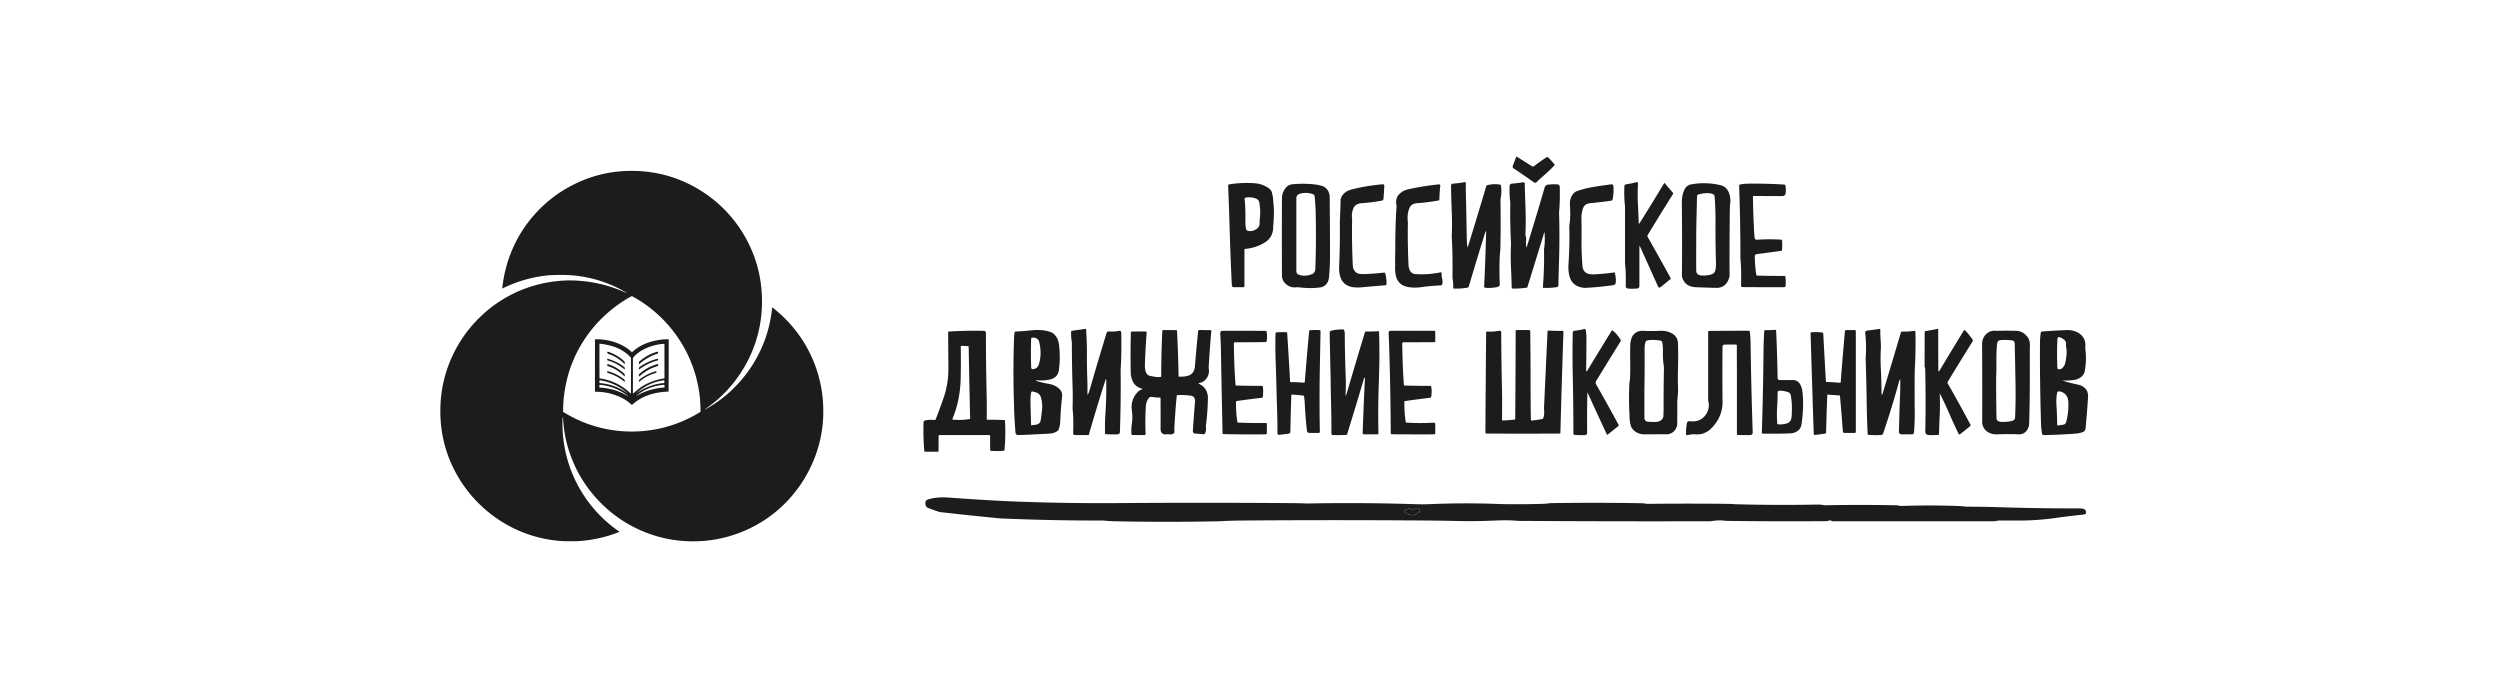<svg width="234" height="64" fill="none" xmlns="http://www.w3.org/2000/svg"><path d="M59.624 16.003c1.804.069 3.5.514 5.088 1.337a12.396 12.396 0 0 1 3.133 2.308c.051.051.101.105.15.162a12.169 12.169 0 0 1 2.565 4.113c.365.975.597 1.978.699 3.01.083.808.087 1.615.012 2.423a11.9 11.9 0 0 1-1.044 3.926 12.345 12.345 0 0 1-3.08 4.134c-.392.331-.787.633-1.185.906-.01.007.01.004.06-.01a11.858 11.858 0 0 0 2.733-2.057 12.185 12.185 0 0 0 2.276-3.154 12.085 12.085 0 0 0 1.237-4.266c.005-.05.027-.059.066-.028.308.24.61.5.904.777a12.184 12.184 0 0 1 3.67 6.942c.117.733.167 1.482.15 2.249a11.758 11.758 0 0 1-.737 3.885 12.335 12.335 0 0 1-1.312 2.582c-.378.573-.831 1.14-1.36 1.7a12.012 12.012 0 0 1-3.123 2.34 12.107 12.107 0 0 1-5.627 1.385 12.007 12.007 0 0 1-4.324-.778 12.098 12.098 0 0 1-3.111-1.73 12.573 12.573 0 0 1-1.915-1.83 12.022 12.022 0 0 1-2.21-3.894 11.612 11.612 0 0 1-.638-3.382c0-.017-.004-.018-.01-.002a.563.563 0 0 0-.038.198 12.246 12.246 0 0 0 5.292 10.497c.032.022.03.04-.006.054a12.387 12.387 0 0 1-3.926.854H52.79c-.017 0-.034 0-.05-.002a12.033 12.033 0 0 1-4.792-1.27 12.272 12.272 0 0 1-5.07-4.752 11.896 11.896 0 0 1-1.648-5.555c-.107-2.337.396-4.514 1.509-6.533a12.139 12.139 0 0 1 2.123-2.795 12.064 12.064 0 0 1 4.261-2.727 12.271 12.271 0 0 1 4.302-.774c1.836.026 3.577.421 5.225 1.187.013.006.008-.006-.015-.035a11.743 11.743 0 0 0-6.12-1.664c-.391.002-.736.01-1.035.025a12.123 12.123 0 0 0-4.44 1.24c-.02.008-.028.002-.026-.019a12.355 12.355 0 0 1 1.264-4.328 12.011 12.011 0 0 1 1.996-2.836 11.999 11.999 0 0 1 2.955-2.298c1.978-1.097 4.11-1.602 6.394-1.515zm-3.096 13.6a12.016 12.016 0 0 0-1.708 1.999 11.862 11.862 0 0 0-1.696 3.697 12.781 12.781 0 0 0-.42 3.205c-.001.028.01.05.035.065a12.024 12.024 0 0 0 5.376 1.78 12.112 12.112 0 0 0 7.433-1.79.042.042 0 0 0 .021-.037 12.165 12.165 0 0 0-1.016-4.934 12.157 12.157 0 0 0-1.84-2.967 12.113 12.113 0 0 0-1.605-1.59 12.133 12.133 0 0 0-1.898-1.283.137.137 0 0 0-.139 0 12.476 12.476 0 0 0-2.542 1.855z" fill="#1C1C1C"/><path d="M55.725 31.755a5.327 5.327 0 0 1 2.33.48c.435.199.794.44 1.078.725.012.011.024.011.036 0 .42-.389.906-.681 1.462-.877a5.712 5.712 0 0 1 1.913-.328c.03 0 .045.015.045.045.005 1.642.002 3.254-.009 4.835 0 .017-.009.026-.026.026a5.98 5.98 0 0 0-1.882.328c-.556.195-1.05.489-1.48.882-.033.03-.065.029-.097-.002a3.478 3.478 0 0 0-.83-.597 5.427 5.427 0 0 0-2.534-.602c-.03 0-.044-.014-.044-.043-.002-1.626-.001-3.238.003-4.836 0-.024.012-.036.035-.036zm.41 3.657a6.12 6.12 0 0 1 1.05.262 5.136 5.136 0 0 1 1.83 1.145c.029.027.043.021.043-.018.004-1.041.005-2.136.003-3.286a.082.082 0 0 0-.023-.058A3.802 3.802 0 0 0 57.4 32.43a6.037 6.037 0 0 0-1.253-.255c-.026-.002-.038.01-.038.035-.002 1.067-.001 2.126.003 3.175 0 .016.007.025.022.027zm3.82.853a5.355 5.355 0 0 1 2.198-.843c.027-.004.04-.02.04-.047v-3.149c0-.032-.016-.046-.048-.044a4.949 4.949 0 0 0-1.943.544 3.077 3.077 0 0 0-.904.71.223.223 0 0 0-.058.153v3.221c0 .034.013.04.037.016a11.464 11.464 0 0 1 .678-.561zm-3.808-.407a4.953 4.953 0 0 1 2.584.96c.014.01.015.009.003-.004a3.028 3.028 0 0 0-.437-.363 5.1 5.1 0 0 0-2.126-.854c-.038-.006-.059.01-.061.05a2.41 2.41 0 0 0-.002.17c.001.025.014.039.04.04zm3.48.917a5.136 5.136 0 0 1 2.017-.856 2.58 2.58 0 0 1 .465-.055c.038 0 .06-.017.067-.054.03-.152.006-.221-.072-.21a4.712 4.712 0 0 0-2.496 1.17c-.074.065-.067.067.019.005zm2.518-.755c-.945.068-1.797.4-2.556.997-.057.05-.057.058 0 .026a5.901 5.901 0 0 1 2.575-.769c.017 0 .027-.01.029-.027.011-.12.01-.19-.006-.21a.047.047 0 0 0-.042-.017zm-6.01.259c.959.043 1.842.313 2.648.809.025.012.036.016.032.012a2.87 2.87 0 0 0-.351-.267 5.008 5.008 0 0 0-2.313-.814c-.029-.002-.043.011-.043.04.002.063 0 .125-.004.187 0 .02.009.032.03.033z" fill="#1C1C1C"/><path d="M58.4 33.787c.064.056.09.144.078.265-.003.027-.013.032-.03.015a3.868 3.868 0 0 0-1.516-.947.13.13 0 0 1-.075-.066c-.029-.054-.027-.096.006-.127a.04.04 0 0 1 .04-.01 4.138 4.138 0 0 1 1.498.87zM61.58 32.936c.046.092.029.15-.053.176a4.566 4.566 0 0 0-1.663.947c-.034.031-.054.021-.062-.03-.014-.091-.003-.152.032-.183.527-.463 1.097-.773 1.709-.93.016-.003.028.003.037.02zM56.901 33.582c.344.106.674.245.992.414.186.1.37.227.553.38.033.031.043.088.029.17-.005.03-.018.036-.04.018a4.16 4.16 0 0 0-1.563-.827c-.017-.005-.027-.017-.03-.037-.015-.094.005-.133.06-.118zM61.593 33.619c.025.066.012.106-.039.12a4.884 4.884 0 0 0-1.704.827c-.013.01-.026.011-.04.002-.018-.012-.018-.06 0-.141a.075.075 0 0 1 .024-.04c.045-.047.12-.105.224-.172.42-.271.908-.482 1.462-.633.035-.01.06.003.073.037zM56.895 34.078c.51.155 1.015.448 1.515.877.053.046.077.132.07.26-.002.024-.011.03-.027.014-.494-.477-1.01-.796-1.55-.958a.089.089 0 0 1-.04-.025c-.034-.036-.035-.086-.003-.15.008-.016.02-.022.035-.018zM61.592 34.09c.019.016.017.064-.004.146-.003.013-.01.02-.02.024a4.306 4.306 0 0 0-1.72.97c-.014.012-.025.01-.034-.006-.023-.04-.023-.099 0-.174a.097.097 0 0 1 .027-.045 4.123 4.123 0 0 1 1.708-.927c.016-.004.03 0 .043.011zM56.867 34.741c.571.146 1.083.399 1.536.758.073.058.095.132.066.222-.005.016-.014.019-.026.009a4.082 4.082 0 0 0-1.462-.793.937.937 0 0 1-.125-.047c-.02-.008-.024-.05-.014-.13.002-.016.01-.022.025-.019zM61.416 34.74c.01-.001.015.003.017.013.02.091 0 .145-.056.16-.58.159-1.092.43-1.535.815-.012.01-.023.01-.034-.001-.015-.016-.015-.056 0-.121a.118.118 0 0 1 .02-.043c.064-.07.152-.142.264-.217.409-.274.85-.476 1.324-.605zM141.992 14.68c.426.264.885.552 1.378.866a.193.193 0 0 0 .243-.014c.291-.233.667-.5 1.128-.799.07-.046.134-.039.192.021.206.213.393.42.56.624.028.034.028.067-.001.1-.235.258-.569.577-.999.954-.251.22-.472.425-.665.614-.084.077-.172.082-.265.016a52.187 52.187 0 0 0-1.875-1.29c-.096-.062-.124-.148-.086-.257.069-.191.171-.46.305-.806.017-.044.045-.054.085-.03zM153.146 17.06c.113-.034.17.008.17.128-.039.7-.039 1.385 0 2.058.026.438.047.964.065 1.577-.006.143.029.154.105.033.753-1.197 1.51-2.43 2.272-3.699.02-.033.042-.035.067-.005.247.298.492.584.735.858.051.057.056.118.015.182a237.37 237.37 0 0 0-2.347 3.801.172.172 0 0 0-.003.19 294.34 294.34 0 0 1 2.146 3.842c.021.04.014.073-.02.101a43.46 43.46 0 0 1-.898.73c-.12.095-.211.073-.273-.067-.537-1.197-1.089-2.423-1.656-3.677-.051-.111-.076-.105-.076.018v3.617c0 .166-.082.254-.246.265a6.29 6.29 0 0 1-.796 0c-.163-.01-.243-.098-.239-.265.021-.804.002-1.479-.058-2.024a1.182 1.182 0 0 1-.007-.133v-5.244c0-.045-.003-.089-.008-.133-.058-.45-.076-1.04-.055-1.774.003-.106.057-.168.161-.185.409-.064.724-.13.946-.195zM137.099 17.049c.062-.011.095.015.1.08-.003.483.007 1.123.03 1.918.019 1.105.041 2.245.066 3.419.005.241.027.46.065.655.006.045.015.046.028.003a509.524 509.524 0 0 0 1.727-5.706.11.11 0 0 1 .081-.081c.403-.11.806-.128 1.21-.053.044.008.069.033.076.076a3.33 3.33 0 0 1-.022 1.223.644.644 0 0 0-.014.132c.023 1.517.021 2.986-.007 4.407-.005.233-.024.48-.058.738a29.437 29.437 0 0 0 0 2.755c0 .142-.099.23-.296.265-.475.083-.845.096-1.109.039-.043-.009-.064-.036-.062-.08.082-1.664.144-3.354.186-5.07.004-.137-.015-.167-.057-.092a341.184 341.184 0 0 0-1.574 5.165.097.097 0 0 1-.082.074 5.734 5.734 0 0 1-1.299.093c-.044-.003-.065-.026-.065-.07a4.537 4.537 0 0 0-.063-.89.643.643 0 0 1-.01-.131c.021-1.394 0-2.634-.063-3.718a1.47 1.47 0 0 1-.002-.133c.033-.742.032-1.506-.002-2.29a82.846 82.846 0 0 1-.066-2.38c.004-.13.069-.2.197-.21.35-.025.711-.071 1.085-.139z" fill="#1C1C1C"/><path d="M142.558 17.063c.108-.016.16.031.158.14.018.78.039 1.427.061 1.943.042.96.043 1.901.003 2.822a.28.28 0 0 0 .024.127.89.89 0 0 1 .039.404c-.021.257-.012.465.026.624.01.043.021.044.034.001a330.388 330.388 0 0 0 1.676-5.57.353.353 0 0 1 .309-.268c.231-.033.512-.043.844-.032.172.006.259.095.263.266.02.9 0 1.652-.059 2.257a1.182 1.182 0 0 0-.007.133c.044 1.439.044 2.9 0 4.381-.02.681-.042 1.48-.065 2.397.002.114-.052.178-.165.192a6.917 6.917 0 0 1-1.239.063c-.044-.003-.061-.026-.05-.07.005-.02.011-.07.017-.15.083-1.11.114-2.208.092-3.295a.823.823 0 0 1 .008-.131 6.19 6.19 0 0 0 .038-1.52c-.005-.045-.013-.046-.026-.003l-1.57 5.085a.094.094 0 0 1-.084.07 9.182 9.182 0 0 1-1.274.086c-.081-.002-.121-.044-.118-.127a51.829 51.829 0 0 0-.054-1.626 25.585 25.585 0 0 1-.01-2.431 1.47 1.47 0 0 0-.002-.133 50.444 50.444 0 0 1-.063-3.684.721.721 0 0 0-.008-.132 8.733 8.733 0 0 1-.056-1.462c.004-.141.077-.218.217-.23.351-.032.698-.074 1.041-.127zM117.464 17.155c.468.033.903.191 1.306.472.177.13.279.304.306.522.057.183.089.393.096.632.051.476.073.896.065 1.262a19 19 0 0 1-.065 1.161c.008.68-.268 1.186-.829 1.52a4.063 4.063 0 0 1-1.772.569c-.061.006-.092.04-.092.102v3.386c0 .066-.032.1-.098.1h-.887c-.124 0-.189-.063-.194-.188a226.47 226.47 0 0 1-.2-5.09c-.038-1.37-.087-2.77-.145-4.197-.004-.087.036-.138.12-.153a10.314 10.314 0 0 1 2.389-.098zm-.894 3.577c-.005.338.025.594.092.767a.13.13 0 0 0 .085.084c.294.1.59.044.889-.171.206-.147.294-.36.263-.64a.481.481 0 0 1 .003-.13 5.247 5.247 0 0 0-.027-1.659.474.474 0 0 0-.323-.396 1.699 1.699 0 0 0-1-.078c-.043.01-.063.037-.058.081.062.593.087 1.307.076 2.142zM122.98 17.254c.284.028.566.086.846.174.336.152.542.427.618.823a.727.727 0 0 1 .015.132c.018 1.829.029 3.687.031 5.576a22.07 22.07 0 0 1-.098 2.025c-.051.437-.26.728-.628.872a.626.626 0 0 1-.126.035c-.6.096-1.312.095-2.135-.003a.55.55 0 0 0-.132 0 1.213 1.213 0 0 1-.927-.232c-.298-.227-.449-.517-.452-.871a622.9 622.9 0 0 1 0-7.235c0-.236.054-.46.161-.67.183-.363.436-.572.759-.626a9.96 9.96 0 0 1 2.068 0zm-1.408 8.457c.35.13.735.124 1.153-.018.254-.085.384-.263.389-.533.065-1.733.075-3.517.03-5.35-.01-.437-.043-.913-.098-1.427a.215.215 0 0 0-.153-.207 1.955 1.955 0 0 0-1.224-.04c-.22.062-.331.208-.331.44v6.795c0 .168.078.281.234.34zM161.024 17.329c.408.093.684.356.829.788.116.327.142.681.076 1.064a.96.96 0 0 0-.012.131c-.029 2.143-.039 4.3-.031 6.473a.583.583 0 0 1-.016.131 1.453 1.453 0 0 1-.403.74c-.172.163-.404.26-.698.29a71.401 71.401 0 0 1-2.068-.066c-.363-.017-.662-.125-.894-.324a1.394 1.394 0 0 1-.362-.616.517.517 0 0 1-.017-.13c.019-2.253.016-4.53-.008-6.83-.005-.484.085-.913.271-1.286a.855.855 0 0 1 .616-.44 6.71 6.71 0 0 1 2.717.075zm-2.233 3.137a87.747 87.747 0 0 0-.024 2.697c-.008.739-.008 1.47 0 2.19.015.267.179.41.492.432.352.024.676-.015.973-.118a.486.486 0 0 0 .313-.336c.055-.183.078-.444.068-.782a109.555 109.555 0 0 1-.041-3.81 27.907 27.907 0 0 0-.085-2.343.249.249 0 0 0-.16-.226c-.307-.13-.75-.123-1.329.02-.105.027-.158.095-.158.203l-.049 2.073zM163.757 17.188a45.667 45.667 0 0 1 3.258.088.09.09 0 0 1 .087.066c.051.151.063.388.037.709-.017.198-.115.298-.296.299-.939.004-1.839.002-2.7-.008-.044 0-.066.022-.067.066a71.82 71.82 0 0 0 .108 3.228c.017.297.036.52.059.666.039.098.109.143.213.137.794-.051 1.54-.054 2.239-.01.069.005.105.042.109.112.02.383.017.67-.009.863-.006.044-.031.069-.074.075-.738.102-1.499.205-2.282.306-.128.016-.192.09-.191.22.009.636.058 1.21.146 1.723.008.043.034.066.078.068.847.023 1.701.033 2.56.03.044 0 .07.022.077.065.036.207.046.485.027.834-.005.104-.059.155-.161.155-1.323.005-2.614.002-3.872-.008-.096 0-.143-.048-.14-.146.024-1.042.007-1.854-.053-2.435a1.477 1.477 0 0 1-.007-.133c0-2.28-.041-4.546-.12-6.796-.002-.044.018-.072.061-.082.234-.059.538-.09.913-.092zM129.406 17.252c.115-.01.17.043.165.16-.018.388-.044.786-.076 1.193-.008.104-.063.162-.167.175-.696.128-1.302.206-1.817.234-.38.02-.64.144-.78.373a1.801 1.801 0 0 0-.18 1.054.984.984 0 0 1 .006.133 66.704 66.704 0 0 0 .067 4.315c.014.27.139.49.373.658a.367.367 0 0 0 .117.056c.17.044.39.06.659.05a25.68 25.68 0 0 0 1.765-.135c.071-.008.115.023.13.093.085.37.122.694.109.97-.003.075-.042.116-.115.124-.756.056-1.475.117-2.159.183a4.172 4.172 0 0 1-.879-.008c-.526-.092-.884-.338-1.075-.738-.159-.334-.227-.718-.205-1.154a86.22 86.22 0 0 0 .065-2.456c.007-.598.007-1.196 0-1.792.028-.592.052-1.276.073-2.05a.368.368 0 0 1 .025-.128c.155-.421.498-.7 1.027-.835a18 18 0 0 1 2.872-.475zM134.655 17.258c.115-.008.166.045.155.161a14.17 14.17 0 0 0-.084 1.257c-.001.053-.027.084-.079.09-.771.133-1.421.216-1.949.248-.349.02-.587.134-.714.34-.203.389-.274.851-.213 1.386a.985.985 0 0 1 .007.132 59.682 59.682 0 0 0 .063 3.984.832.832 0 0 0 .017.131c.082.417.286.639.61.665.744.061 1.541.006 2.393-.166.054-.008.079.016.072.072-.005.175.008.326.039.451.075.305.071.519-.012.642a.131.131 0 0 1-.103.06c-.606.026-1.227.083-1.863.17-.581.079-1.092.043-1.535-.108a1.26 1.26 0 0 1-.756-.797 2.795 2.795 0 0 1-.114-1.046 41.445 41.445 0 0 1 .008-1.601c0-.78.011-1.532.033-2.257.019-.64.048-1.217.088-1.735a.528.528 0 0 0-.011-.13c-.068-.366-.015-.67.161-.916.242-.3.565-.493.969-.58a26.225 26.225 0 0 1 2.818-.453zM150.821 17.254c.114-.009.177.045.189.16.042.396.018.815-.073 1.257-.013.066-.052.102-.117.11-.642.095-1.287.172-1.936.233-.318.029-.534.142-.649.34-.155.337-.226.73-.212 1.178.015.61.018 1.243.007 1.9-.011.706.018 1.524.088 2.455.009.126.04.247.092.362.099.22.291.355.576.403.164.028.326.036.484.025.618-.036 1.22-.094 1.806-.174.044-.006.07.013.08.056.082.357.108.655.076.895-.019.14-.098.22-.236.24-1.016.136-1.884.22-2.604.25a.955.955 0 0 1-.132-.004c-.676-.073-1.112-.383-1.305-.93-.134-.381-.18-.821-.139-1.32.031-.537.053-1.013.065-1.428.022-.707.023-1.393.003-2.058a.578.578 0 0 1 .009-.131c.085-.492.103-1.101.054-1.827-.037-.55.113-.965.449-1.245a.54.54 0 0 1 .112-.07c.467-.189 1.049-.34 1.745-.452a44.932 44.932 0 0 1 1.568-.225zM101.663 30.838c.036.623.061 1.24.075 1.851a66.124 66.124 0 0 0 .033 2.788c.016.455.021.928.013 1.42-.004.044.009.049.037.014.055-.07.112-.208.172-.413.512-1.779 1.039-3.555 1.581-5.33.031-.102.1-.15.205-.144.38.022.686.005.92-.052.167-.04.252.026.255.2.021 1.358.001 2.483-.06 3.376a1.472 1.472 0 0 0-.003.133c.022 1.906 0 3.82-.067 5.744-.005.15-.082.226-.23.23-.393.013-.757.006-1.091-.02-.044-.003-.068-.027-.071-.071a19.59 19.59 0 0 1 .021-1.627c.081-1.103.112-2.212.091-3.327-.003-.137-.022-.167-.058-.091a181.789 181.789 0 0 0-1.57 5.164c-.007.026-.025.039-.051.039-.498.003-.92.002-1.264-.005-.104-.003-.154-.057-.151-.162.026-.967.009-1.708-.05-2.223a.843.843 0 0 1-.006-.133 31.81 31.81 0 0 0-.002-2.024 136.224 136.224 0 0 1-.066-4.083.722.722 0 0 0-.012-.132 4.166 4.166 0 0 1-.054-.924c.002-.042.024-.067.066-.073.475-.065.899-.126 1.273-.182.043-.006.065.013.064.057zM148.418 30.873c.048.24.072.469.072.688-.001 1.027-.01 2.048-.025 3.061-.004.169.037.18.124.038a597.59 597.59 0 0 1 2.264-3.707c.023-.038.052-.043.088-.018.233.17.476.447.73.831a.17.17 0 0 1 .003.2 599.113 599.113 0 0 0-2.268 3.681.308.308 0 0 0-.004.336 190.414 190.414 0 0 1 2.096 3.775c.025.048.017.089-.025.123-.347.281-.678.547-.994.8-.035.027-.061.021-.079-.019-.6-1.285-1.197-2.58-1.792-3.887-.018-.041-.028-.04-.03.005-.027 1.2-.034 2.436-.022 3.71.002.15-.072.227-.222.232a7.906 7.906 0 0 1-.959-.016c-.07-.008-.104-.048-.103-.12a284.362 284.362 0 0 0-.062-5.44 88.673 88.673 0 0 1 0-3.996c0-.111.055-.174.164-.187.312-.039.618-.094.919-.166.067-.016.108.01.125.076zM175.995 30.838c0 .384.011.715.033.996.027.355.033.643.016.863-.03.564-.03 1.145 0 1.743.045.886.066 1.693.066 2.424 0 .044.021.07.064.08a.742.742 0 0 0 .051-.147c.58-1.918 1.148-3.817 1.705-5.696.012-.042.04-.063.084-.062.418.005.792-.018 1.121-.068.098-.015.148.028.15.129a45.626 45.626 0 0 1-.024 2.743c-.012.297-.025.554-.04.771a152.964 152.964 0 0 0 0 3.95c.007.573-.015 1.196-.066 1.868-.006.15-.083.224-.23.224h-.922c-.176 0-.262-.09-.26-.267.02-1.1.053-2.195.099-3.285.018-.435.026-.952.025-1.552 0-.044-.015-.05-.044-.016a.686.686 0 0 0-.08.207 82.14 82.14 0 0 1-1.477 4.813.216.216 0 0 1-.217.166c-.424.012-.814.006-1.17-.02-.044-.004-.066-.027-.067-.072a97.86 97.86 0 0 1-.089-2.896c-.02-1.363-.052-2.746-.096-4.149a1.177 1.177 0 0 1 .002-.132 11.6 11.6 0 0 0-.044-2.246c-.018-.16.053-.25.211-.27.406-.047.783-.099 1.134-.155.043-.006.065.012.065.056zM181.42 30.83a378.46 378.46 0 0 0 .008 3.843c.002.133.046.128.132-.017a364.609 364.609 0 0 1 2.24-3.697c.046-.075.099-.08.159-.016.184.197.401.465.651.805a.187.187 0 0 1 .01.23 421.422 421.422 0 0 0-2.305 3.74.164.164 0 0 0-.003.178c.743 1.3 1.454 2.59 2.13 3.871.021.04.015.073-.018.101-.277.235-.593.49-.948.768-.069.054-.122.04-.159-.039a66.078 66.078 0 0 1-.904-1.974 31.318 31.318 0 0 0-.822-1.75c-.021-.04-.032-.038-.033.007.034.623.032 1.318-.006 2.083-.021.412-.041.953-.059 1.623.003.084-.037.127-.12.13a11.87 11.87 0 0 1-.822.006c-.231-.008-.346-.129-.345-.363.041-2.004.038-3.95-.008-5.836a.503.503 0 0 0-.058-.207c.005-1.072.008-2.143.008-3.212.001-.066.033-.104.097-.114.352-.061.726-.13 1.122-.205.035-.007.053.008.053.045zM125.811 30.922a.74.74 0 0 1 .058.273c.008 1.41.038 2.785.091 4.124.021.55.016 1.109-.016 1.677-.001.044.011.048.034.01.029-.046.069-.157.121-.334.535-1.839 1.089-3.7 1.663-5.581.012-.042.039-.062.081-.062.292.005.689-.003 1.192-.023.029-.001.044.012.044.04.039 1.23.044 2.4.016 3.51-.022.843-.047 1.659-.074 2.448a91.804 91.804 0 0 0 0 3.56c0 .061-.03.092-.091.092h-1.239c-.102 0-.15-.051-.145-.153.043-1.24.094-2.537.154-3.89.017-.41.039-.808.066-1.194.001-.09-.032-.085-.099.017a392.74 392.74 0 0 1-1.573 5.198.09.09 0 0 1-.086.068c-.389.026-.808.032-1.255.02-.089-.003-.133-.049-.131-.138a116.344 116.344 0 0 0-.033-2.783c-.02-.82-.034-1.603-.041-2.349a610.71 610.71 0 0 1-.091-4.28c0-.12.058-.196.172-.226.248-.067.597-.106 1.046-.117.066 0 .112.03.136.093zM112.285 30.889l1.035.014c.043.001.063.024.059.068a112.21 112.21 0 0 0-.245 3.378.641.641 0 0 0 .007.131c.059.385-.024.715-.248.99-.177.215-.382.337-.615.364-.108.03-.111.068-.009.116.451.214.713.588.787 1.12a.845.845 0 0 1 .007.133 23.566 23.566 0 0 1-.187 2.623.492.492 0 0 0 0 .133c.031.262-.006.473-.111.633a.101.101 0 0 1-.102.049 29.092 29.092 0 0 0-.757-.054c-.184-.012-.269-.11-.253-.297.059-.895.124-1.79.197-2.688.027-.336-.104-.524-.394-.564a6.304 6.304 0 0 0-1.195-.056c-.077-.003-.119.035-.126.113a73.056 73.056 0 0 0-.219 3.063.641.641 0 0 0 .007.131c.041.266-.105.388-.437.367-.265-.017-.42-.012-.464.014-.261-.058-.392-.223-.391-.495.005-1.05.003-2.016-.006-2.897 0-.044-.022-.066-.066-.065a4.068 4.068 0 0 1-.72-.059.315.315 0 0 0-.348.157 1.333 1.333 0 0 0-.237.69 24.426 24.426 0 0 0-.025 2.613c.001.071-.033.107-.103.108-.441.003-.823.001-1.145-.007-.044 0-.068-.023-.072-.068a4.186 4.186 0 0 1 .023-.929c.072-.421.075-.861.008-1.32-.084-.648.089-1.204.518-1.667a.88.88 0 0 1 .371-.258c.139-.03.14-.066.004-.107-.397-.123-.671-.358-.822-.705a2.082 2.082 0 0 1-.173-.79 82.307 82.307 0 0 1 .01-3.767c.001-.044.024-.067.067-.068.367-.009.804-.01 1.312-.007.071.001.104.037.1.108a66.578 66.578 0 0 0-.164 2.971c-.011.34.028.597.117.772a.444.444 0 0 0 .322.288c.448.112.789.15 1.023.111.043-.006.065-.03.065-.075 0-1.34.034-2.742.1-4.205.004-.067.039-.101.105-.102.463-.004.866-.002 1.207.006.044.001.067.024.068.068.071 1.384.119 2.79.145 4.22.001.042.022.063.064.063.355.016.656-.023.905-.116.341-.135.53-.431.566-.889.083-1.075.182-2.154.297-3.235.008-.085.054-.127.138-.125zM123.509 30.9c.062.005.093.038.093.1-.023 1.269-.045 2.396-.064 3.382a158.33 158.33 0 0 0 0 6.008c0 .088-.044.133-.131.133h-.821c-.162 0-.249-.082-.261-.246a39.741 39.741 0 0 1-.199-2.476 5.96 5.96 0 0 0-.068-.71.1.1 0 0 0-.087-.07 21.926 21.926 0 0 0-1.034-.087c-.044-.003-.067.018-.069.062a201.99 201.99 0 0 0-.089 3.406c-.002.109-.056.171-.163.187-.252.037-.544.074-.876.109-.11.012-.166-.038-.167-.15a96.09 96.09 0 0 0-.073-3.311 268.584 268.584 0 0 0-.099-3.453 43.364 43.364 0 0 1-.012-2.596c.003-.045.026-.07.07-.073.311-.03.628-.035.952-.015.044.002.067.026.07.07.098 1.508.188 3.019.272 4.532.001.044.024.066.068.066.423 0 .824.017 1.203.053.066.006.101-.024.106-.09.125-1.592.262-3.174.409-4.744.004-.043.028-.068.072-.073.276-.031.575-.035.898-.013zM143.229 30.971c.023 1.693.034 3.298.033 4.813-.001 1.1.009 2.273.03 3.519.002.044.024.064.067.06.33-.029.664-.078 1.004-.147a.11.11 0 0 0 .086-.075c.084-.231.108-.512.075-.842-.004-.044-.005-.089-.004-.133l.331-7.162c.002-.044.025-.065.069-.062.426.026.861.033 1.304.023.078-.002.116.037.114.118a985.814 985.814 0 0 0-.284 9.432c-.001.044-.023.066-.067.066-2.281.013-4.561.013-6.838 0-.078 0-.116-.04-.116-.118.019-3.137.042-6.248.069-9.334.001-.068.035-.1.102-.098.413.02.781-.003 1.103-.066.14-.028.208.03.207.173.007 1.72.028 3.376.064 4.97.024 1.083.027 2.142.008 3.179 0 .044.022.066.065.065a9.174 9.174 0 0 0 1.109-.081c.044-.007.065-.032.065-.076.021-2.709.035-5.45.041-8.224 0-.044.022-.067.066-.069.404-.016.815-.016 1.232 0 .043.002.065.025.065.07zM166.247 30.938c.067 1.446.112 2.917.137 4.41.002.153.079.229.229.229h1.281c.044 0 .086.006.129.019a.773.773 0 0 1 .487.405c.117.224.185.461.203.713.1.877.07 1.873-.089 2.987-.062.434-.339.714-.831.838a.576.576 0 0 1-.129.02c-.687.035-1.572.044-2.655.028-.07-.001-.103-.037-.102-.107.08-2.417.132-4.84.155-7.268.009-.95.034-1.697.074-2.24.005-.045.03-.067.073-.067.331-.002.654-.012.97-.03.043-.002.066.019.068.063zm.096 7.12c-.037.487-.034 1.007.008 1.56.006.066.042.1.107.1.338.023.639-.021.903-.133.203-.1.315-.307.336-.622.053-.794.023-1.458-.089-1.99a.37.37 0 0 0-.254-.273c-.318-.106-.592-.147-.823-.123-.097.01-.145.064-.146.162.001.497-.013.937-.042 1.32zM98.534 31.176c.366.258.57.685.61 1.28.08.758.066 1.496-.04 2.217-.064.421-.315.698-.756.83-.43.106-.884.133-1.363.082-.012 0-.006.021.017.066.344.112.752.209 1.223.291.39.07.71.232.96.49.19.197.264.443.222.738a31.2 31.2 0 0 0-.164 2.191c-.013.33-.063.605-.147.826a.339.339 0 0 1-.071.11c-.195.175-.472.273-.833.292-1.108.06-2.068.105-2.879.133-.166 0-.254-.084-.262-.251a39.349 39.349 0 0 1-.142-2.637 91.15 91.15 0 0 1 .008-6.265c.006-.16.025-.318.058-.473 0-.037.018-.057.055-.06.49-.021.952-.056 1.39-.106.807-.092 1.474-.032 1.998.182.041.017.08.038.115.064zm-1.385.609c-.14-.158-.33-.213-.567-.167-.041.008-.063.033-.064.075-.034.89-.033 1.79.002 2.698.005.128.07.18.195.157.256-.03.429-.176.517-.44.204-.611.22-1.297.049-2.057a.528.528 0 0 0-.132-.266zm-.176 4.947a79.452 79.452 0 0 1-.303-.086c-.083-.023-.134.008-.152.093-.054.279-.076.6-.066.962.018.717.037 1.395.055 2.033.002.044.024.073.066.085.062-.024.175-.044.339-.06.267-.018.432-.151.492-.398.05-.32.093-.652.131-.996a2.981 2.981 0 0 0-.124-1.23.627.627 0 0 0-.438-.403zM172.799 30.897h.808c.065 0 .098.033.098.1v9.4c0 .084-.042.126-.125.126h-.912c-.11 0-.169-.056-.178-.166a302.929 302.929 0 0 0-.265-3.278c-.003-.045-.027-.068-.071-.07a25.077 25.077 0 0 1-1.05-.074c-.044-.003-.067.017-.069.061a173.977 173.977 0 0 0-.111 3.502c-.001.044-.023.07-.066.078-.278.05-.589.093-.935.131-.103.013-.157-.034-.16-.14-.103-3.18-.2-6.309-.293-9.386-.002-.05.021-.076.069-.079.349-.02.675-.017.977.011.092.009.14.06.145.152.086 1.642.166 3.116.242 4.42.002.044.025.067.069.069.474.015.89.04 1.248.074.044.004.067-.016.071-.06.118-1.582.25-3.17.396-4.768.006-.069.044-.103.112-.103zM193.371 30.897c.543-.025.994.105 1.354.39.363.306.516.707.457 1.203a.656.656 0 0 0 .004.133 6.836 6.836 0 0 1-.063 2.159.542.542 0 0 1-.039.125c-.172.382-.524.605-1.056.67a6.802 6.802 0 0 1-.912.042c-.043 0-.045.007-.004.023.294.105.763.227 1.408.366.287.062.526.198.715.407.16.197.228.471.205.822-.066.971-.143 1.923-.23 2.854a.418.418 0 0 1-.28.36 2.61 2.61 0 0 1-.672.138 56.29 56.29 0 0 1-2.946.136c-.103 0-.164-.05-.183-.153a6.95 6.95 0 0 1-.089-.946 202.31 202.31 0 0 1-.098-7.435c.001-.43.031-.793.089-1.09.011-.042.039-.066.083-.07a72.493 72.493 0 0 1 2.257-.134zm-.059 3.06c.138-.65.161-1.16.067-1.527a.301.301 0 0 1-.003-.13c.067-.302-.109-.54-.526-.713-.173-.072-.264-.013-.275.175a28.05 28.05 0 0 0-.004 2.694.094.094 0 0 0 .066.09c.163.059.318.003.465-.167a.938.938 0 0 0 .21-.422zm-.13 2.84c-.21-.137-.391-.187-.544-.149a.1.1 0 0 0-.078.08c-.081.325-.106.727-.075 1.206.036.572.058 1.169.067 1.79.001.09.044.124.13.102.138-.037.263-.058.374-.064.181-.01.296-.103.344-.28a6.26 6.26 0 0 0 .201-1.748c-.009-.448-.148-.76-.419-.937zM163.775 31.02c.048.331.075.7.08 1.105.035 2.678.101 5.451.197 8.32.006.183-.082.275-.262.277-.427.003-.803.001-1.128-.007-.058-.002-.087-.032-.087-.09.004-2.833.002-5.597-.008-8.293 0-.044-.022-.068-.066-.072-.209-.017-.57-.018-1.083-.001-.126.004-.189.07-.189.198a248.273 248.273 0 0 0 0 5.178 3.24 3.24 0 0 1-.558 1.859c-.347.5-.683.826-1.009.974-.27.143-.558.205-.863.188a2.655 2.655 0 0 0-.824.067c-.104.027-.158-.014-.163-.122a4.56 4.56 0 0 1 .08-.98c.025-.141.109-.206.251-.194.69.078 1.201-.135 1.535-.638a1.5 1.5 0 0 0 .218-1.255.644.644 0 0 1-.013-.131v-6.334c0-.065.032-.098.097-.098l3.719-.016c.044 0 .069.022.076.065zM92.053 30.963c.155.003.231.082.23.24 0 1.9.022 3.778.065 5.635.02.837.022 1.63.008 2.382 0 .044.022.067.066.067.531-.003 1.056.007 1.576.03.043.002.067.025.07.07.052.92.036 1.828-.047 2.721-.004.044-.028.07-.072.077-.24.039-.626.045-1.157.019-.07-.005-.107-.043-.109-.114-.009-.363-.01-.786-.007-1.269.001-.066-.032-.1-.098-.1h-4.614c-.076 0-.114.04-.114.116v1.345c0 .067-.033.1-.098.1h-1.15c-.055 0-.085-.027-.09-.082a23.39 23.39 0 0 1-.07-2.668c0-.094.047-.151.138-.174.265-.063.556-.08.875-.047.066.006.11-.023.135-.085.251-.64.491-1.291.72-1.956.312-.901.466-1.82.46-2.755l-.024-3.411c-.001-.044.02-.068.064-.07.919-.065 2-.089 3.243-.07zm-2.007 1.407c-.08-.003-.12.036-.12.116.018.957.015 1.943-.007 2.958-.031 1.352-.288 2.606-.773 3.764-.015.041-.002.064.041.068a5.85 5.85 0 0 0 1.57-.054c.033-.007.049-.026.048-.06-.05-2.155-.095-4.377-.135-6.667-.001-.063-.033-.097-.096-.1a315.32 315.32 0 0 1-.528-.025zM114.444 30.963c1.366-.004 2.71-.002 4.03.008.044 0 .07.022.078.065.06.31.061.614.001.916-.009.044-.035.065-.079.065-.946.015-1.898.021-2.856.018-.085-.001-.127.041-.126.127.013 1.418.064 2.703.153 3.854.004.045.028.068.071.07.793.023 1.592.033 2.397.03.044 0 .071.021.083.064.044.164.048.475.013.93-.006.076-.046.118-.121.127-.781.089-1.555.188-2.323.297-.044.006-.067.032-.068.076-.021.624.02 1.25.123 1.877.007.044.032.066.076.068.812.037 1.677.05 2.597.038.056 0 .084.028.085.085.005.37.004.654-.004.85-.003.083-.045.125-.127.126-1.409.013-2.724.006-3.945-.022-.044-.001-.067-.024-.069-.068-.057-2.61-.109-5.19-.153-7.742a38.503 38.503 0 0 0-.066-1.624c-.002-.156.075-.234.23-.235zM130.17 30.963h4.071c.066 0 .099.033.099.1v.896c0 .044-.022.066-.066.066-1.037.008-2.003.011-2.896.01-.086-.001-.129.042-.127.13.015 1.415.066 2.699.154 3.852.003.044.027.067.07.069.793.023 1.592.033 2.397.03.044 0 .071.021.082.064.062.235.066.545.013.928-.011.073-.052.114-.125.123-.76.093-1.531.195-2.314.304-.051.008-.077.038-.077.09-.012.65.031 1.272.128 1.862.007.044.033.066.076.07a21.1 21.1 0 0 0 2.515.006c.113-.007.17.046.17.16v.82c0 .075-.037.113-.111.113a362.07 362.07 0 0 1-3.951-.008c-.068 0-.102-.035-.103-.104a296.802 296.802 0 0 0-.161-8.427c-.009-.268-.022-.59-.038-.968.007-.124.072-.186.194-.186zM153.776 30.963a15.7 15.7 0 0 0 1.609 0c.33-.017.647.039.952.166.461.194.701.526.722.996a40.23 40.23 0 0 1 0 2.456c-.016.567-.014 1.178.008 1.834.004.229-.018.57-.064 1.022a.959.959 0 0 0-.009.132c.004.77.002 1.487-.007 2.15a.569.569 0 0 1-.018.13c-.111.416-.368.677-.774.781a.484.484 0 0 1-.128.018c-.645 0-1.364.002-2.159.008a1.468 1.468 0 0 1-.813-.24c-.247-.168-.403-.376-.468-.623a4.125 4.125 0 0 1-.106-.922 29.045 29.045 0 0 1-.025-2.697c.008-.23.032-.46.073-.689.022-.568.028-1.149.017-1.742-.008-.494-.006-.99.008-1.485.011-.27.074-.527.189-.772.224-.36.555-.534.993-.523zm.157 1.718c.01 1.224.004 2.496-.018 3.817 0 .887 0 1.753.002 2.598.001.214.106.339.315.375.171.016.402.024.693.023.351-.001.593-.125.725-.372a.4.4 0 0 0 .04-.126c.016-.274.024-.561.023-.863-.004-1.246.007-2.475.033-3.685a.823.823 0 0 0-.01-.131 8.284 8.284 0 0 1-.088-1.395 4.134 4.134 0 0 0-.058-.858.237.237 0 0 0-.212-.191c-.535-.077-.947-.074-1.235.01a.154.154 0 0 0-.096.075c-.079.169-.117.41-.114.723zM186.903 30.963c.58-.013 1.16-.013 1.74 0 .453.01.806.174 1.059.49.223.246.322.57.295.97a.983.983 0 0 0-.006.133c-.003.92-.003 1.882-.001 2.888.001 1.45-.02 2.865-.063 4.249a.73.73 0 0 1-.018.131c-.102.454-.349.726-.742.817a.58.58 0 0 1-.13.015c-.679-.03-1.379-.03-2.101 0-.432.017-.791-.107-1.075-.374a1.164 1.164 0 0 1-.329-.697c.008-2.43.006-4.884-.008-7.36-.002-.446.17-.803.518-1.07.22-.164.508-.227.861-.192zm-.04 2.581v1.262c-.017.274-.025.575-.025.904 0 1.1.011 2.23.033 3.385 0 .045.004.089.013.132.043.177.225.266.545.267.357 0 .672-.035.944-.108a.367.367 0 0 0 .243-.337c.042-1.021.054-2.077.035-3.165a661.374 661.374 0 0 0-.073-3.726c-.009-.176-.1-.276-.272-.3a5.575 5.575 0 0 0-1.034-.024c-.192.01-.305.113-.338.305-.047.392-.07.86-.071 1.405zM88.67 46.564c2.057.154 4.06.276 6.01.365 3.09.121 6.199.177 9.323.166 5.702-.047 11.404-.047 17.106 0 .408.004.834.015 1.28.033 3.412-.066 6.805-.044 10.178.067.359.011.72.011 1.083 0a80.347 80.347 0 0 1 6.526-.026c.314.012.667.02 1.058.026.969.007 2.008-.004 3.119-.034.264-.007.505-.029.723-.066 2.866-.044 5.731-.042 8.594.008.131.003.287.022.467.058 2.517-.028 5.034-.028 7.552 0 .255.003.485.014.689.034 2.554.071 5.115.082 7.683.033.248-.005.447.01.595.045a.384.384 0 0 0 .127.021c2.2-.044 4.422-.044 6.665 0 .127.003.28.025.459.067a73.925 73.925 0 0 1 5.352 0c.238.008.512.03.821.066.909-.002 1.774.01 2.594.033 2.631.09 5.26.131 7.887.125.344-.001.551.05.621.153.153.254.084.398-.207.432-.933.095-1.787.199-2.564.311a24.007 24.007 0 0 1-3.406.24c-.602-.002-1.204-.002-1.806 0-.139 0-.272.016-.397.048a.451.451 0 0 1-.128.019h-15.103a.255.255 0 0 1-.124-.032c-.112-.063-.219-.066-.32-.01a.237.237 0 0 1-.122.034c-3.122.023-6.239.015-9.349-.024a1.33 1.33 0 0 1-.132-.01 4.297 4.297 0 0 0-1.314.03.706.706 0 0 1-.13.012 1989.9 1989.9 0 0 1-17.959-.033c-.044 0-.088-.003-.131-.007-.5-.054-1.179-.063-2.036-.026a53.369 53.369 0 0 1-3.784.04c-.827-.02-1.667-.034-2.52-.04-5.822-.046-11.644-.046-17.466 0-.661.005-1.318.027-1.97.066-3.317.072-6.633.072-9.948 0-.318-.007-.635-.03-.952-.066-3.26.007-6.466-.058-9.62-.197a2.233 2.233 0 0 1-.131-.01 285.242 285.242 0 0 1-5.549-.582.71.71 0 0 1-.129-.028 16.132 16.132 0 0 1-1.028-.37.333.333 0 0 1-.203-.217c-.11-.333-.01-.532.302-.596.51-.143 1.081-.195 1.715-.158zm43.839 1.568a.764.764 0 0 1 .309-.158c.066-.044.088-.105.065-.182-.069-.219-.185-.285-.349-.2-.154.081-.285.104-.394.067-.188-.083-.388-.052-.599.092-.129.098-.124.187.016.265.255.143.515.212.78.208a.57.57 0 0 0 .172-.092z" fill="#1C1C1C"/><path d="M132.883 47.792c.023.077.001.138-.065.182a.764.764 0 0 0-.309.158.57.57 0 0 1-.172.092 1.528 1.528 0 0 1-.78-.208c-.14-.078-.145-.167-.016-.265.211-.144.411-.175.599-.092.109.037.24.014.394-.066.164-.086.28-.02.349.199z" fill="#1C1C1C"/></svg>